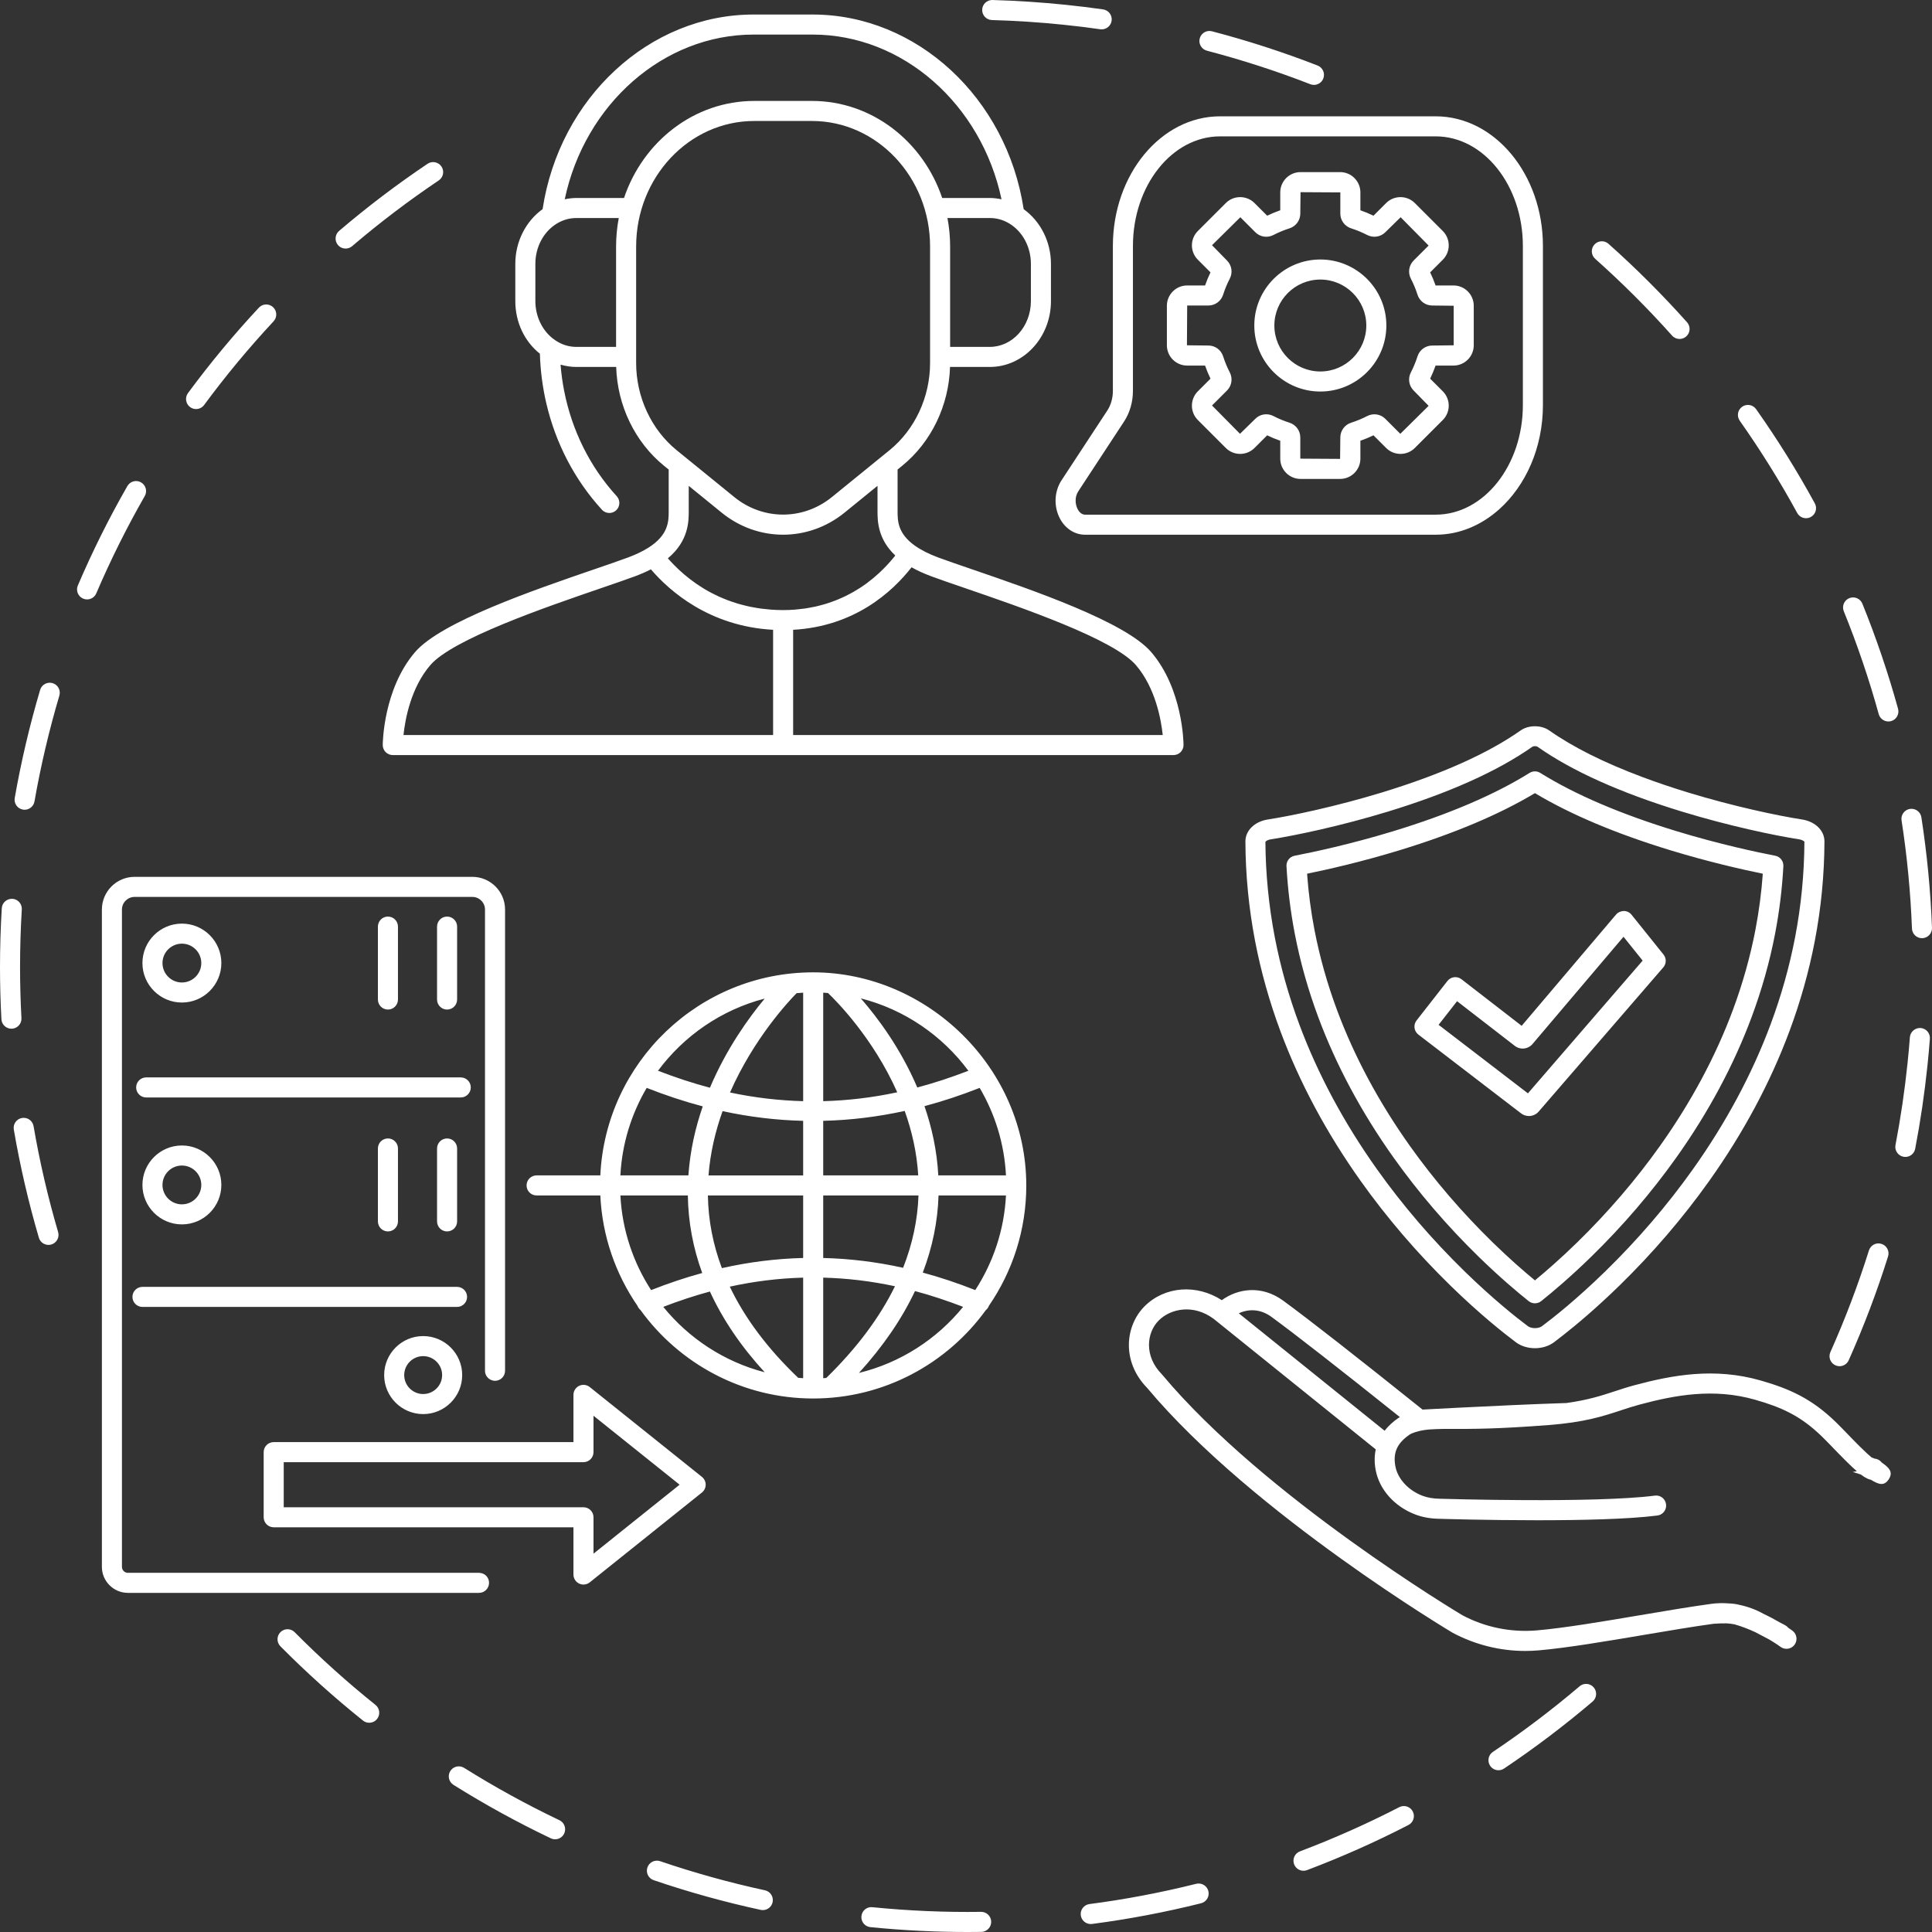 <svg width="413" height="413" viewBox="0 0 413 413" fill="none" xmlns="http://www.w3.org/2000/svg">
    <rect x="0" y="0" width="413" height="413" fill="#333333" stroke="none"/>
    <path d="M257.994 10.835C256.85 10.535 256.163 9.365 256.463 8.219C256.763 7.076 257.931 6.388 259.079 6.688C266.719 8.687 274.315 11.148 281.658 14.007C282.763 14.436 283.308 15.679 282.879 16.782C282.549 17.631 281.739 18.149 280.881 18.149C280.622 18.149 280.359 18.103 280.104 18.002C272.914 15.204 265.474 12.793 257.994 10.837V10.835ZM212.1 0C210.945 0 209.991 0.921 209.959 2.084C209.925 3.267 210.858 4.254 212.042 4.285C217.122 4.427 222.288 4.767 227.398 5.295C229.985 5.562 232.613 5.885 235.206 6.254C235.307 6.269 235.41 6.275 235.51 6.275C236.56 6.275 237.478 5.504 237.629 4.433C237.795 3.261 236.981 2.176 235.808 2.009C233.16 1.634 230.479 1.304 227.838 1.031C222.622 0.493 217.347 0.147 212.162 0.001C212.141 0.001 212.121 0.001 212.1 0.001V0ZM11.245 146.032C10.11 145.7 8.916 146.343 8.58 147.478C6.34 155.03 4.513 162.803 3.149 170.584C2.945 171.75 3.724 172.86 4.89 173.065C5.015 173.087 5.139 173.098 5.262 173.098C6.285 173.098 7.188 172.364 7.371 171.325C8.708 163.707 10.497 156.091 12.691 148.698C13.027 147.561 12.38 146.37 11.245 146.033V146.032ZM40.64 87.025C41.023 87.308 41.467 87.443 41.91 87.443C42.567 87.443 43.217 87.141 43.636 86.571C48.214 80.365 53.208 74.348 58.48 68.689C59.287 67.823 59.24 66.466 58.373 65.659C57.509 64.854 56.153 64.898 55.343 65.766C49.959 71.544 44.859 77.689 40.187 84.028C39.483 84.98 39.687 86.322 40.64 87.024V87.025ZM4.583 217.646C4.387 214.023 4.287 210.342 4.287 206.71C4.287 202.626 4.413 198.487 4.66 194.406C4.731 193.224 3.832 192.208 2.65 192.138C1.452 192.089 0.452 192.966 0.381 194.147C0.129 198.311 0 202.539 0 206.71C0 210.42 0.101 214.177 0.302 217.878C0.365 219.02 1.31 219.906 2.442 219.906C2.482 219.906 2.52 219.906 2.559 219.903C3.741 219.839 4.648 218.828 4.585 217.646H4.583ZM17.769 127.965C18.043 128.084 18.33 128.138 18.61 128.138C19.444 128.138 20.236 127.651 20.582 126.838C23.619 119.739 27.105 112.741 30.945 106.039C31.533 105.013 31.178 103.703 30.15 103.115C29.128 102.526 27.814 102.88 27.226 103.91C23.305 110.754 19.744 117.901 16.642 125.153C16.176 126.241 16.682 127.5 17.77 127.965H17.769ZM72.249 52.382C72.673 52.88 73.276 53.135 73.882 53.135C74.373 53.135 74.869 52.966 75.272 52.623C81.149 47.609 87.378 42.881 93.787 38.573C94.77 37.912 95.031 36.58 94.371 35.598C93.708 34.614 92.376 34.358 91.395 35.014C84.85 39.415 78.49 44.241 72.49 49.36C71.589 50.129 71.482 51.482 72.249 52.382ZM12.423 263.373C10.248 255.966 8.483 248.349 7.176 240.737C6.977 239.571 5.877 238.792 4.701 238.987C3.535 239.188 2.751 240.297 2.951 241.463C4.286 249.238 6.087 257.017 8.309 264.582C8.583 265.517 9.438 266.122 10.365 266.122C10.566 266.122 10.768 266.094 10.971 266.036C12.107 265.703 12.757 264.511 12.424 263.374L12.423 263.373ZM340.689 360.717C339.923 359.815 338.571 359.705 337.668 360.472C331.777 365.483 325.541 370.201 319.133 374.496C318.149 375.154 317.887 376.487 318.545 377.47C318.959 378.087 319.636 378.42 320.327 378.42C320.738 378.42 321.153 378.303 321.52 378.058C328.065 373.672 334.431 368.854 340.445 363.74C341.347 362.973 341.457 361.621 340.69 360.719L340.689 360.717ZM302.007 387.236C301.463 386.183 300.171 385.771 299.119 386.314C292.26 389.851 285.115 393.029 277.888 395.761C276.779 396.179 276.222 397.415 276.64 398.523C276.965 399.381 277.779 399.909 278.644 399.909C278.897 399.909 279.152 399.865 279.403 399.771C286.784 396.982 294.08 393.737 301.084 390.124C302.136 389.581 302.55 388.289 302.007 387.236ZM99.216 377.916C98.212 377.288 96.889 377.589 96.262 378.592C95.632 379.595 95.935 380.917 96.938 381.545C103.63 385.74 110.629 389.585 117.745 392.973C118.043 393.114 118.357 393.181 118.665 393.181C119.466 393.181 120.234 392.731 120.602 391.958C121.111 390.889 120.657 389.612 119.588 389.102C112.621 385.784 105.767 382.02 99.216 377.914V377.916ZM141.118 397.863C139.99 397.482 138.779 398.081 138.398 399.201C138.015 400.321 138.613 401.54 139.735 401.921C147.19 404.462 154.887 406.599 162.612 408.271C162.766 408.304 162.917 408.319 163.067 408.319C164.055 408.319 164.943 407.634 165.16 406.63C165.411 405.473 164.676 404.332 163.519 404.083C155.954 402.445 148.418 400.353 141.118 397.863ZM209.711 408.693C202.013 408.805 194.187 408.469 186.489 407.699C185.297 407.565 184.26 408.439 184.144 409.617C184.025 410.794 184.885 411.846 186.063 411.962C192.938 412.651 199.923 413 206.82 413C207.806 413 208.792 412.993 209.773 412.979C210.956 412.963 211.902 411.988 211.886 410.806C211.87 409.633 210.912 408.693 209.742 408.693H209.711ZM78.927 368.269C79.555 368.269 80.178 367.995 80.602 367.466C81.341 366.542 81.192 365.193 80.269 364.454C74.243 359.629 68.43 354.398 62.99 348.911C62.157 348.069 60.798 348.063 59.959 348.896C59.117 349.729 59.111 351.087 59.944 351.927C65.498 357.532 71.435 362.873 77.588 367.8C77.983 368.117 78.456 368.271 78.927 368.271V368.269ZM255.712 402.697C248.229 404.572 240.549 406.029 232.886 407.029C231.713 407.183 230.885 408.256 231.038 409.432C231.179 410.511 232.1 411.297 233.16 411.297C233.253 411.297 233.347 411.292 233.44 411.28C241.265 410.259 249.11 408.771 256.752 406.857C257.9 406.57 258.598 405.405 258.311 404.257C258.023 403.109 256.862 402.414 255.71 402.698L255.712 402.697ZM392.359 291.864C392.644 291.992 392.942 292.052 393.234 292.052C394.053 292.052 394.835 291.579 395.192 290.783C398.409 283.586 401.242 276.119 403.607 268.589C403.964 267.46 403.335 266.257 402.205 265.902C401.07 265.539 399.872 266.175 399.518 267.304C397.201 274.674 394.429 281.986 391.279 289.032C390.796 290.113 391.279 291.38 392.359 291.864ZM410.729 174.711C410.546 173.54 409.456 172.743 408.283 172.92C407.114 173.102 406.31 174.197 406.492 175.366C407.673 182.987 408.421 190.768 408.714 198.49C408.758 199.646 409.709 200.552 410.856 200.552C410.883 200.552 410.911 200.552 410.938 200.552C412.121 200.508 413.044 199.511 412.998 198.329C412.698 190.441 411.935 182.495 410.729 174.712V174.711ZM406.897 247.276C407.032 247.302 407.17 247.315 407.303 247.315C408.311 247.315 409.209 246.602 409.405 245.575C410.531 239.712 411.416 233.702 412.036 227.719C412.233 225.829 412.401 223.939 412.547 222.054C412.636 220.874 411.753 219.845 410.573 219.754C409.423 219.682 408.362 220.547 408.271 221.727C408.132 223.574 407.966 225.424 407.771 227.276C407.164 233.138 406.297 239.023 405.194 244.767C404.973 245.929 405.734 247.053 406.897 247.274V247.276ZM372.417 86.951C371.449 87.632 371.219 88.97 371.901 89.936C376.358 96.254 380.493 102.889 384.19 109.66C384.579 110.372 385.315 110.776 386.073 110.776C386.421 110.776 386.773 110.692 387.099 110.513C388.138 109.947 388.521 108.644 387.952 107.605C384.177 100.691 379.956 93.916 375.403 87.467C374.721 86.498 373.384 86.269 372.417 86.951ZM405.744 151.513C403.645 143.917 401.079 136.359 398.116 129.046C397.67 127.949 396.424 127.423 395.324 127.864C394.227 128.31 393.697 129.559 394.141 130.656C397.044 137.815 399.556 145.216 401.611 152.656C401.874 153.606 402.736 154.228 403.676 154.228C403.864 154.228 404.058 154.203 404.248 154.151C405.389 153.836 406.058 152.656 405.744 151.515V151.513ZM340.821 52.293C340.033 53.177 340.112 54.532 340.995 55.32C346.759 60.454 352.292 65.981 357.44 71.745C357.864 72.22 358.45 72.461 359.04 72.461C359.547 72.461 360.058 72.28 360.465 71.917C361.348 71.128 361.426 69.773 360.637 68.89C355.38 63.004 349.732 57.361 343.847 52.118C342.961 51.328 341.608 51.412 340.819 52.293H340.821ZM128.676 108.966C122.855 102.602 118.803 94.797 116.802 86.297C115.987 82.834 115.523 79.253 115.409 75.611C112.119 72.995 110.157 68.881 110.157 64.365V56.402C110.157 51.673 112.379 47.304 115.99 44.709C119.599 20.926 138.82 3.106 161.077 3.106H173.725C195.974 3.106 215.202 20.926 218.827 44.71C222.439 47.316 224.661 51.683 224.661 56.402V64.365C224.661 72.126 218.8 78.442 211.596 78.442H203.085C202.844 86.673 199.072 94.517 192.871 99.558L191.874 100.368V109.259C191.874 111.27 191.874 114.022 195.568 116.643C195.568 116.643 195.571 116.646 195.573 116.646C196.904 117.587 198.594 118.442 200.597 119.184C202.432 119.862 204.89 120.705 207.718 121.674C220.798 126.162 240.564 132.942 246.099 139.406C252.858 147.302 252.998 158.771 253.001 159.254C253.004 159.825 252.78 160.373 252.378 160.778C251.976 161.183 251.429 161.41 250.859 161.41H83.961C83.39 161.41 82.843 161.183 82.441 160.778C82.039 160.373 81.815 159.825 81.818 159.254C81.821 158.771 81.962 147.3 88.719 139.406C94.255 132.944 114.02 126.162 127.101 121.674C129.929 120.705 132.386 119.862 134.222 119.183C135.891 118.564 137.342 117.873 138.53 117.128H138.532C142.943 114.37 142.943 111.415 142.943 109.258V100.376L141.934 99.556C135.734 94.514 131.962 86.672 131.721 78.441H123.203C122.052 78.441 120.921 78.263 119.83 77.947C119.982 79.838 120.233 81.705 120.594 83.541C122.261 92.023 126.114 99.816 131.837 106.071C132.636 106.945 132.576 108.302 131.704 109.1C131.292 109.476 130.774 109.661 130.256 109.661C129.675 109.661 129.097 109.427 128.675 108.965L128.676 108.966ZM114.442 64.365C114.442 67.79 116.075 70.999 118.702 72.739C120.064 73.674 121.612 74.156 123.204 74.156H131.699V52.706C131.699 50.62 131.899 48.581 132.271 46.609H123.204C121.748 46.609 120.358 46.999 119.073 47.77C116.217 49.483 114.444 52.791 114.444 56.402V64.365H114.442ZM220.372 56.4C220.372 52.796 218.598 49.488 215.739 47.767C214.459 46.999 213.063 46.608 211.594 46.608H202.535C202.907 48.58 203.107 50.618 203.107 52.705V74.154H211.594C216.434 74.154 220.372 69.763 220.372 64.363V56.4ZM206.323 125.73C203.457 124.746 200.965 123.893 199.107 123.205C197.517 122.616 196.115 121.976 194.864 121.267C190.668 126.629 182.612 133.901 169.549 134.632V157.125H248.557C248.195 153.728 246.966 147.019 242.837 142.195C238.063 136.62 218.194 129.804 206.323 125.73ZM91.976 142.195C87.828 147.041 86.61 153.733 86.253 157.125H165.264V134.63C151.581 133.893 143.053 126.274 139.143 121.705C138.1 122.242 136.951 122.743 135.709 123.204C133.849 123.893 131.356 124.746 128.492 125.73C116.619 129.803 96.751 136.62 91.976 142.195ZM187.585 109.259V103.854L180.529 109.591C176.664 112.732 172.033 114.302 167.402 114.302C162.772 114.302 158.14 112.733 154.274 109.591L147.23 103.864V109.261C147.23 111.414 147.23 115.624 142.768 119.35C142.798 119.382 142.822 119.414 142.852 119.447C142.974 119.585 143.104 119.725 143.232 119.865C143.4 120.049 143.57 120.234 143.749 120.422C143.889 120.567 144.034 120.714 144.179 120.86C144.365 121.048 144.555 121.236 144.751 121.425C144.905 121.573 145.064 121.721 145.223 121.871C145.43 122.063 145.646 122.255 145.864 122.447C146.03 122.594 146.197 122.739 146.37 122.886C146.606 123.085 146.853 123.281 147.101 123.479C147.274 123.617 147.444 123.755 147.624 123.893C147.903 124.106 148.196 124.315 148.491 124.525C148.655 124.642 148.814 124.761 148.984 124.877C149.422 125.176 149.877 125.471 150.346 125.758C150.382 125.78 150.414 125.802 150.449 125.824C150.955 126.131 151.482 126.427 152.024 126.714C152.2 126.807 152.387 126.893 152.565 126.984C152.942 127.175 153.322 127.364 153.715 127.543C153.94 127.646 154.176 127.741 154.406 127.839C154.774 127.996 155.145 128.15 155.528 128.295C155.782 128.392 156.043 128.483 156.304 128.574C156.684 128.707 157.068 128.835 157.461 128.957C157.735 129.042 158.016 129.122 158.297 129.2C158.699 129.311 159.111 129.416 159.528 129.512C159.817 129.58 160.104 129.649 160.4 129.709C160.839 129.8 161.291 129.876 161.744 129.951C162.034 129.998 162.32 130.049 162.617 130.09C163.125 130.159 163.651 130.209 164.177 130.257C164.437 130.281 164.689 130.313 164.951 130.331C165.751 130.385 166.568 130.417 167.408 130.417C168.249 130.417 169.035 130.383 169.819 130.328C170.082 130.309 170.331 130.273 170.589 130.248C171.101 130.199 171.612 130.147 172.104 130.075C172.399 130.033 172.685 129.977 172.974 129.926C173.411 129.85 173.848 129.77 174.271 129.677C174.564 129.612 174.85 129.539 175.136 129.465C175.536 129.364 175.931 129.26 176.318 129.144C176.6 129.061 176.877 128.971 177.153 128.88C177.524 128.757 177.89 128.628 178.248 128.493C178.514 128.393 178.778 128.292 179.034 128.187C179.388 128.041 179.731 127.89 180.071 127.735C180.313 127.624 180.558 127.515 180.793 127.399C181.135 127.232 181.465 127.056 181.793 126.879C182.007 126.763 182.226 126.65 182.434 126.531C182.785 126.33 183.119 126.12 183.453 125.911C183.621 125.805 183.797 125.704 183.959 125.597C184.445 125.279 184.914 124.952 185.363 124.619C185.429 124.569 185.489 124.518 185.555 124.468C185.938 124.179 186.313 123.886 186.67 123.589C186.824 123.462 186.968 123.331 187.117 123.202C187.372 122.982 187.628 122.761 187.87 122.539C188.031 122.391 188.182 122.243 188.337 122.095C188.552 121.89 188.764 121.686 188.967 121.481C189.119 121.327 189.266 121.173 189.413 121.019C189.6 120.821 189.787 120.624 189.963 120.428C190.1 120.275 190.235 120.123 190.367 119.97C190.536 119.777 190.7 119.585 190.859 119.394C190.982 119.246 191.104 119.099 191.221 118.954C191.277 118.885 191.328 118.818 191.382 118.749C187.585 115.172 187.585 111.26 187.585 109.258V109.259ZM198.82 77.609V52.705C198.82 37.903 187.496 25.862 173.577 25.862H161.228C147.31 25.862 135.986 37.904 135.986 52.705V77.609C135.986 84.864 139.222 91.825 144.638 96.23L156.979 106.262C163.115 111.252 171.685 111.254 177.824 106.262L190.165 96.23C195.584 91.825 198.818 84.865 198.818 77.609H198.82ZM120.723 42.603C121.534 42.434 122.358 42.323 123.204 42.323H133.395C137.46 30.25 148.399 21.577 161.228 21.577H173.577C186.407 21.577 197.346 30.25 201.411 42.323H211.594C212.447 42.323 213.277 42.436 214.092 42.604C209.792 22.293 193.001 7.391 173.724 7.391H161.075C141.793 7.391 125.008 22.293 120.721 42.603H120.723ZM237.898 83.57V52.586C237.898 37.302 248.177 24.866 260.813 24.866H306.912C319.548 24.866 329.828 37.302 329.828 52.586V86.585C329.828 95.72 326.141 103.81 320.49 108.863C316.684 112.266 311.996 114.305 306.912 114.305H231.955C229.759 114.305 227.764 113.037 226.616 110.914C225.217 108.321 225.34 105.08 226.931 102.656L236.71 87.754C237.475 86.588 237.898 85.101 237.898 83.572V83.57ZM240.294 90.103L230.516 105.007C229.675 106.287 229.847 107.871 230.39 108.877C230.62 109.302 231.129 110.018 231.955 110.018H306.912C317.184 110.018 325.541 99.505 325.541 86.584V52.585C325.541 39.664 317.184 29.151 306.912 29.151H260.813C250.542 29.151 242.185 39.664 242.185 52.585V83.569C242.185 85.924 241.513 88.246 240.294 90.102V90.103ZM249.443 65.357C249.443 62.966 251.389 61.02 253.782 61.02H257.605C257.937 60.065 258.325 59.131 258.765 58.225L256.061 55.519C254.37 53.828 254.37 51.076 256.061 49.385L262.04 43.406C263.731 41.716 266.484 41.716 268.175 43.406L270.88 46.111C271.789 45.671 272.725 45.283 273.677 44.952V41.127C273.677 38.736 275.623 36.791 278.015 36.791H286.471C288.863 36.791 290.809 38.736 290.809 41.127V44.952C291.761 45.283 292.698 45.671 293.606 46.111L296.31 43.406C298.002 41.716 300.754 41.716 302.446 43.406L308.425 49.385C310.116 51.076 310.116 53.828 308.425 55.519L305.721 58.225C306.162 59.134 306.549 60.069 306.881 61.02H310.704C313.096 61.02 315.041 62.966 315.041 65.357V73.813C315.041 76.205 313.096 78.149 310.704 78.149H306.881C306.549 79.099 306.162 80.035 305.721 80.946L308.425 83.65C310.116 85.341 310.116 88.093 308.425 89.784L302.446 95.762C300.754 97.453 298.002 97.453 296.31 95.762L293.606 93.058C292.7 93.498 291.764 93.885 290.809 94.218V98.041C290.809 100.433 288.863 102.379 286.471 102.379H278.015C275.623 102.379 273.677 100.433 273.677 98.041V94.218C272.725 93.887 271.789 93.5 270.88 93.058L268.175 95.762C266.484 97.453 263.731 97.453 262.04 95.762L256.061 89.784C254.37 88.093 254.37 85.341 256.061 83.65L258.765 80.946C258.325 80.039 257.938 79.102 257.605 78.149H253.782C251.389 78.149 249.443 76.205 249.443 73.813V65.357ZM253.73 73.813L258.314 73.863C259.763 73.863 261.033 74.798 261.473 76.191C261.844 77.36 262.319 78.508 262.884 79.598C263.557 80.894 263.321 82.453 262.296 83.477L259.091 86.681L265.07 92.733L268.347 89.529C268.982 88.894 269.824 88.562 270.681 88.562C271.206 88.562 271.734 88.687 272.226 88.941C273.316 89.507 274.463 89.982 275.636 90.354C277.03 90.799 277.962 92.067 277.962 93.511V98.043L286.469 98.094L286.52 93.511C286.52 92.066 287.456 90.796 288.845 90.354C290.018 89.982 291.165 89.507 292.254 88.942C293.552 88.272 295.109 88.505 296.133 89.527L299.341 92.734L305.394 86.756L302.189 83.48C301.165 82.459 300.928 80.9 301.599 79.601C302.167 78.504 302.644 77.357 303.013 76.191C303.453 74.801 304.723 73.866 306.171 73.866L310.753 73.816V65.36L306.171 65.309C304.72 65.309 303.45 64.373 303.012 62.979C302.644 61.816 302.167 60.669 301.599 59.575C300.926 58.276 301.164 56.716 302.19 55.694L305.392 52.491L299.412 46.439L296.136 49.645C295.111 50.668 293.553 50.9 292.255 50.233C291.165 49.668 290.018 49.191 288.847 48.82C287.455 48.378 286.52 47.108 286.52 45.662V41.13L278.014 41.081L277.962 45.662C277.962 47.108 277.028 48.378 275.639 48.819C274.467 49.191 273.319 49.668 272.226 50.233C270.931 50.907 269.371 50.67 268.349 49.645L265.144 46.439L259.091 52.418L262.296 55.695C263.319 56.719 263.555 58.278 262.885 59.574C262.319 60.662 261.844 61.809 261.471 62.982C261.033 64.372 259.763 65.308 258.314 65.308H253.782L253.73 73.814V73.813ZM268.13 69.585C268.13 61.803 274.462 55.472 282.244 55.472C290.026 55.472 296.359 61.803 296.359 69.585C296.359 77.368 290.027 83.697 282.244 83.697C274.46 83.697 268.13 77.366 268.13 69.585ZM282.244 79.41C287.663 79.41 292.072 75.002 292.072 69.585C292.072 64.168 287.663 59.759 282.244 59.759C276.824 59.759 272.417 64.167 272.417 69.585C272.417 75.004 276.826 79.41 282.244 79.41ZM399.958 316.333C399.716 316.289 399.461 316.204 399.194 316.081C398.772 315.887 398.314 315.607 397.798 315.211C397.321 315.042 396.735 314.858 396.045 314.657L396.933 314.506C396.223 313.888 395.416 313.115 394.476 312.18C393.393 311.102 392.528 310.206 391.742 309.392C390.951 308.572 390.246 307.839 389.472 307.085C384.872 302.607 380.754 300.811 375.194 299.221C366.341 296.688 358.104 298.219 350.518 300.25C349.105 300.629 347.836 301.045 346.494 301.488C342.685 302.74 338.746 304.037 331.113 304.626C320.06 305.48 314.774 305.465 310.124 305.456L308.701 305.453C306.411 305.508 304.855 305.53 303.224 305.95C301.992 306.269 301.473 306.569 301.309 306.684C298.66 308.511 297.754 310.524 298.279 313.415C298.769 316.11 301.046 318.595 304.082 319.747C305.166 320.159 306.439 320.373 307.863 320.386C308.237 320.396 340.844 321.38 353.749 319.717C354.926 319.553 355.998 320.393 356.15 321.568C356.303 322.743 355.474 323.817 354.299 323.969C348.137 324.763 337.93 324.98 328.642 324.98C317.964 324.98 308.501 324.694 307.777 324.672C305.892 324.656 304.122 324.347 302.561 323.756C298.082 322.058 294.825 318.389 294.061 314.183C293.779 312.63 293.804 311.184 294.09 309.831L259.449 281.932C259.437 281.924 259.428 281.917 259.417 281.91C255.137 278.742 250.282 279.7 247.698 282.279C245.064 284.914 244.575 289.915 248.317 293.72C248.356 293.763 248.395 293.804 248.431 293.849C270.35 320.052 312.183 345.034 312.604 345.282C317.458 347.874 323.017 349.005 328.596 348.52C334.513 347.999 342.717 346.612 350.652 345.27C356.114 344.346 361.275 343.474 365.797 342.853C367.06 342.68 368.336 342.66 369.603 342.761C370.464 342.8 371.185 342.893 371.759 343.051C371.773 343.056 371.787 343.06 371.801 343.064C373.635 343.441 375.414 344.1 377.056 345.028C378.318 345.617 379.429 346.219 380.349 346.758L381.603 347.418C381.867 347.558 382.09 347.744 382.267 347.962C382.517 348.131 382.721 348.273 382.872 348.38C383.052 348.509 383.162 348.591 383.19 348.612C384.131 349.326 384.315 350.669 383.602 351.612C383.181 352.168 382.54 352.461 381.89 352.461C381.44 352.461 380.985 352.32 380.6 352.029C380.581 352.014 379.67 351.335 378.171 350.455L375.241 348.914C373.909 348.291 372.397 347.69 370.78 347.231C370.23 347.123 369.675 347.06 369.119 347.022C368.355 347.003 367.407 347.035 366.319 347.11C361.876 347.72 356.774 348.583 351.368 349.498C343.351 350.854 335.061 352.256 328.972 352.791C328.002 352.876 327.031 352.919 326.063 352.92C320.644 352.92 315.316 351.59 310.5 349.018C310.25 348.871 299.88 342.674 286.745 333.247C273.149 323.488 256.59 310.263 245.199 296.665C239.662 290.969 240.573 283.35 244.666 279.251C248.983 274.938 255.789 274.45 261.182 277.937C264.534 275.49 269.629 274.608 274.33 278.056C279.944 282.172 289.957 289.999 304.096 301.324C307.067 301.163 315.169 300.731 323.574 300.36C327.427 300.19 331.342 300.033 334.857 299.921C339.43 299.29 342.343 298.346 345.15 297.422C346.491 296.98 347.876 296.524 349.407 296.114C357.586 293.924 366.511 292.285 376.368 295.103C382.429 296.837 387.235 298.931 392.459 304.018C393.266 304.802 394.002 305.566 394.826 306.42C395.593 307.216 396.438 308.093 397.496 309.144C398.734 310.375 399.539 311.099 400.071 311.542C400.281 311.624 400.491 311.706 400.661 311.782C400.677 311.785 400.693 311.793 400.709 311.796C401.319 311.86 401.878 312.14 402.239 312.627C403.819 313.733 404.776 314.673 403.747 316.235C402.754 317.742 401.582 317.327 399.955 316.334L399.958 316.333ZM298.876 303.157C298.99 303.078 299.125 303.004 299.251 302.93C286.303 292.578 277.074 285.374 271.798 281.508C269.378 279.735 266.806 279.805 264.818 280.747L295.983 305.845C296.749 304.873 297.695 303.969 298.876 303.155V303.157ZM331.154 156.132C336.254 159.725 342.952 163.064 351.105 166.113C354.153 167.252 357.387 168.354 360.841 169.408C370.632 172.395 380.094 174.385 385.221 175.18C386.447 175.369 387.584 175.869 388.421 176.586C389.447 177.463 390.013 178.628 390.01 179.865C389.985 186.995 389.288 194.17 387.939 201.19C386.695 207.661 384.871 214.149 382.514 220.469C378.435 231.426 372.675 242.174 365.399 252.413C359.778 260.322 353.305 267.867 346.161 274.837C341.215 279.663 336.98 283.2 334.161 285.416C333.402 286.013 332.725 286.533 332.19 286.934C331.095 287.752 329.651 288.202 328.12 288.202C326.588 288.202 325.144 287.752 324.049 286.934C321.525 285.045 316.354 280.962 310.078 274.837C302.938 267.872 296.466 260.327 290.84 252.413C283.564 242.174 277.804 231.426 273.725 220.469C271.368 214.146 269.544 207.658 268.302 201.19C266.952 194.173 266.254 186.998 266.229 179.868C266.226 178.628 266.791 177.463 267.822 176.583C268.655 175.869 269.792 175.369 271.019 175.18C276.148 174.385 285.61 172.395 295.398 169.408C308.092 165.534 318.079 161.068 325.082 156.134C326.76 154.956 329.481 154.958 331.153 156.134L331.154 156.132ZM385.635 179.843C385.4 179.642 385.001 179.484 384.564 179.416C379.297 178.598 369.597 176.56 359.591 173.507C346.46 169.499 336.063 164.833 328.689 159.639C328.605 159.579 328.404 159.508 328.122 159.508C327.841 159.508 327.64 159.58 327.553 159.64C320.18 164.834 309.783 169.499 296.652 173.507C286.65 176.56 276.949 178.598 271.681 179.416C271.242 179.484 270.843 179.642 270.613 179.84C270.526 179.914 270.503 179.96 270.503 179.96C270.546 186.718 271.217 193.625 272.515 200.381C273.714 206.616 275.474 212.872 277.745 218.973C281.697 229.58 287.279 239.996 294.339 249.928C299.817 257.633 306.121 264.983 313.077 271.769C319.179 277.722 324.182 281.675 326.622 283.499C326.889 283.7 327.423 283.914 328.122 283.914C328.822 283.914 329.356 283.7 329.624 283.499C332.063 281.674 337.066 277.722 343.168 271.769C350.128 264.978 356.432 257.629 361.906 249.928C368.966 239.995 374.548 229.58 378.499 218.973C380.771 212.875 382.531 206.619 383.731 200.381C385.025 193.642 385.695 186.757 385.724 179.915C385.713 179.915 385.685 179.883 385.638 179.843H385.635ZM381.229 185.15C380.968 189.972 380.375 194.821 379.463 199.562C378.313 205.56 376.619 211.58 374.428 217.459C370.61 227.712 365.204 237.791 358.364 247.416C353.038 254.908 346.906 262.056 340.134 268.663C335.689 272.998 331.876 276.21 329.457 278.14C329.067 278.45 328.593 278.607 328.12 278.607C327.646 278.607 327.174 278.45 326.782 278.14C324.371 276.214 320.559 273.009 316.105 268.665C309.336 262.059 303.202 254.91 297.874 247.416C291.033 237.789 285.627 227.71 281.812 217.46C279.621 211.583 277.927 205.561 276.776 199.564C275.865 194.821 275.271 189.972 275.01 185.15C274.953 184.08 275.694 183.132 276.745 182.93C280.704 182.167 288.718 180.466 297.916 177.66C309.758 174.045 319.538 169.858 326.983 165.217C327.678 164.787 328.557 164.786 329.252 165.217C336.697 169.858 346.478 174.042 358.318 177.657C367.51 180.462 375.528 182.163 379.489 182.929C380.541 183.131 381.282 184.078 381.225 185.149L381.229 185.15ZM376.83 186.771C372.411 185.869 365.188 184.235 357.07 181.757C345.456 178.213 335.727 174.109 328.121 169.547C320.515 174.108 310.785 178.213 299.172 181.758C291.048 184.237 283.828 185.87 279.412 186.771C279.7 190.786 280.23 194.81 280.987 198.754C282.096 204.52 283.724 210.31 285.831 215.964C289.518 225.864 294.746 235.61 301.37 244.932C306.549 252.217 312.516 259.168 319.101 265.596C322.677 269.083 325.82 271.81 328.121 273.704C330.427 271.806 333.573 269.077 337.141 265.596C343.728 259.167 349.694 252.216 354.87 244.932C361.495 235.613 366.724 225.866 370.412 215.963C372.518 210.307 374.148 204.517 375.255 198.753C376.012 194.81 376.542 190.787 376.83 186.771ZM355.558 206.796L329.016 237.508C328.548 238.1 327.861 238.481 327.112 238.558C327.018 238.568 326.926 238.572 326.833 238.572C326.185 238.572 325.553 238.342 325.05 237.92L303.199 221.158C302.746 220.809 302.45 220.295 302.378 219.729C302.306 219.161 302.465 218.589 302.817 218.138L309.414 209.704C310.14 208.774 311.479 208.607 312.414 209.329L325.284 219.287L345.467 195.496C345.882 195.009 346.525 194.754 347.13 194.739C347.77 194.748 348.373 195.041 348.773 195.54L355.609 204.053C356.258 204.859 356.236 206.013 355.559 206.796H355.558ZM326.621 233.721L351.146 205.344L347.054 200.249L327.693 223.074C327.225 223.673 326.534 224.059 325.779 224.135C325.045 224.219 324.287 223.978 323.712 223.492L311.474 214.023L307.525 219.073L326.621 233.721ZM27.346 336.222C26.64 336.222 26.067 335.649 26.067 334.942V194.44C26.067 192.947 27.281 191.732 28.774 191.732H100.968C102.461 191.732 103.677 192.947 103.677 194.44V285.259C103.677 285.259 103.677 285.268 103.677 285.272V293.031C103.677 294.018 104.35 294.842 105.26 295.09C105.44 295.14 105.626 295.174 105.821 295.174C107.005 295.174 107.966 294.213 107.966 293.03V286.591C107.966 286.591 107.966 286.582 107.966 286.576V194.437C107.966 190.58 104.827 187.442 100.97 187.442H28.774C24.917 187.442 21.78 190.58 21.78 194.437V334.939C21.78 338.008 24.276 340.505 27.346 340.505H102.398C103.582 340.505 104.542 339.545 104.542 338.362C104.542 337.178 103.657 336.307 102.54 336.232C102.494 336.229 102.448 336.218 102.4 336.218H27.346V336.222ZM30.447 205.872C30.447 201.222 34.232 197.439 38.883 197.439C43.534 197.439 47.318 201.222 47.318 205.872C47.318 210.522 43.534 214.31 38.883 214.31C34.232 214.31 30.447 210.525 30.447 205.872ZM34.734 205.872C34.734 208.16 36.595 210.024 38.883 210.024C41.171 210.024 43.031 208.161 43.031 205.872C43.031 203.583 41.171 201.725 38.883 201.725C36.595 201.725 34.734 203.585 34.734 205.872ZM95.572 215.812C96.756 215.812 97.717 214.851 97.717 213.668V198.078C97.717 196.895 96.756 195.934 95.572 195.934C94.389 195.934 93.428 196.895 93.428 198.078V213.668C93.428 214.851 94.389 215.812 95.572 215.812ZM82.928 215.812C84.112 215.812 85.073 214.851 85.073 213.668V198.078C85.073 196.895 84.112 195.934 82.928 195.934C81.745 195.934 80.784 196.895 80.784 198.078V213.668C80.784 214.851 81.745 215.812 82.928 215.812ZM38.883 244.868C43.534 244.868 47.318 248.651 47.318 253.301C47.318 257.951 43.534 261.736 38.883 261.736C34.232 261.736 30.447 257.951 30.447 253.301C30.447 248.651 34.232 244.868 38.883 244.868ZM43.031 253.301C43.031 251.014 41.171 249.154 38.883 249.154C36.595 249.154 34.734 251.014 34.734 253.301C34.734 255.589 36.595 257.45 38.883 257.45C41.171 257.45 43.031 255.589 43.031 253.301ZM93.428 245.507V261.097C93.428 262.28 94.389 263.241 95.572 263.241C96.756 263.241 97.717 262.28 97.717 261.097V245.507C97.717 244.324 96.756 243.363 95.572 243.363C94.389 243.363 93.428 244.324 93.428 245.507ZM80.784 245.507V261.097C80.784 262.28 81.745 263.241 82.928 263.241C84.112 263.241 85.073 262.28 85.073 261.097V245.507C85.073 244.324 84.112 243.363 82.928 243.363C81.745 243.363 80.784 244.324 80.784 245.507ZM98.802 293.949C98.802 298.546 95.061 302.287 90.461 302.287C85.862 302.287 82.121 298.546 82.121 293.949C82.121 289.352 85.863 285.611 90.461 285.611C95.059 285.611 98.802 289.352 98.802 293.949ZM94.513 293.949C94.513 291.716 92.695 289.897 90.46 289.897C88.224 289.897 86.407 291.716 86.407 293.949C86.407 296.183 88.226 298.001 90.46 298.001C92.693 298.001 94.513 296.183 94.513 293.949ZM31.249 234.603H98.495C99.679 234.603 100.64 233.642 100.64 232.459C100.64 231.275 99.679 230.315 98.495 230.315H31.249C30.065 230.315 29.105 231.275 29.105 232.459C29.105 233.642 30.065 234.603 31.249 234.603ZM97.703 279.38C98.887 279.38 99.848 278.42 99.848 277.236C99.848 276.053 98.887 275.092 97.703 275.092H30.457C29.273 275.092 28.312 276.053 28.312 277.236C28.312 278.42 29.273 279.38 30.457 279.38H97.703ZM219.388 253.407C219.388 262.958 216.427 271.827 211.382 279.157C211.371 279.185 211.369 279.213 211.357 279.241C211.217 279.578 210.996 279.852 210.732 280.069C202.447 291.499 188.997 298.954 173.832 298.954C158.667 298.954 145.178 291.477 136.896 280.018C136.655 279.808 136.445 279.559 136.315 279.244C136.305 279.22 136.302 279.195 136.293 279.172C131.622 272.39 128.738 264.289 128.33 255.549H114.708C113.524 255.549 112.564 254.589 112.564 253.405C112.564 252.222 113.524 251.261 114.708 251.261H128.33C129.454 227.139 149.431 207.856 173.831 207.856C198.23 207.856 219.385 228.29 219.385 253.404L219.388 253.407ZM215.045 255.551H200.63C200.454 261.144 199.32 266.646 197.262 272.041C200.99 273.044 204.729 274.298 208.482 275.779C212.297 269.891 214.663 262.981 215.045 255.552V255.551ZM171.689 294.613V273.118C166.48 273.258 161.264 273.891 156.005 275.045C159.23 281.803 164.11 288.314 170.627 294.533C170.981 294.561 171.333 294.596 171.689 294.613ZM139.187 275.782C142.842 274.339 146.483 273.117 150.113 272.127C148.144 266.745 147.121 261.213 147.039 255.551H132.62C133.003 262.983 135.369 269.894 139.187 275.783V275.782ZM132.62 251.263H147.156C147.52 245.991 148.654 241.039 150.226 236.509C146.246 235.458 142.253 234.133 138.244 232.553C134.982 238.097 132.969 244.462 132.619 251.263H132.62ZM170.29 212.307C168.653 213.967 161.128 221.977 156.055 233.538C161.297 234.654 166.496 235.258 171.691 235.395V212.201C171.221 212.225 170.757 212.269 170.292 212.309L170.29 212.307ZM175.976 212.201V235.395C181.234 235.258 186.497 234.636 191.803 233.496C186.643 221.865 178.754 213.947 177.005 212.279C176.661 212.253 176.321 212.219 175.975 212.2L175.976 212.201ZM175.976 251.263H196.288C195.992 246.337 194.911 241.712 193.396 237.48C187.575 238.756 181.774 239.458 175.976 239.597V251.263ZM154.465 237.524C152.945 241.759 151.834 246.377 151.457 251.264H171.689V239.599C165.956 239.46 160.22 238.775 154.463 237.525L154.465 237.524ZM154.315 271.086C160.122 269.779 165.908 269.059 171.689 268.916V255.551H151.326C151.41 260.844 152.409 266.03 154.315 271.086ZM176.631 294.562C183.121 288.223 188.024 281.675 191.319 274.96C186.177 273.853 181.075 273.252 175.976 273.117V294.612C176.195 294.6 176.411 294.577 176.629 294.562H176.631ZM193.057 271.013C195.055 265.94 196.161 260.781 196.343 255.551H175.976V268.916C181.661 269.057 187.349 269.75 193.056 271.014L193.057 271.013ZM215.045 251.263C214.696 244.464 212.684 238.1 209.422 232.556C205.475 234.111 201.543 235.417 197.623 236.459C199.189 240.986 200.291 245.948 200.578 251.263H215.044H215.045ZM207.007 228.895C201.427 221.367 193.352 215.796 184.012 213.419C187.578 217.503 192.512 224.083 196.086 232.472C199.697 231.517 203.334 230.312 207.007 228.897V228.895ZM140.662 228.892C144.395 230.331 148.094 231.557 151.762 232.52C155.295 224.16 160.069 217.551 163.47 213.464C154.21 215.868 146.205 221.415 140.662 228.892ZM141.787 279.366C147.262 286.11 154.815 291.101 163.467 293.348C158.39 287.808 154.488 282.042 151.757 276.084C148.459 276.975 145.137 278.079 141.787 279.366ZM205.882 279.363C202.426 278.035 198.999 276.896 195.596 275.99C192.776 281.974 188.769 287.814 183.615 293.487C192.512 291.317 200.285 286.259 205.883 279.363H205.882ZM150.05 319.054L129.741 335.317L126.069 338.259C125.68 338.568 125.208 338.73 124.73 338.73C124.414 338.73 124.098 338.659 123.801 338.518C123.059 338.161 122.585 337.411 122.585 336.586V326.488H58.51C57.326 326.488 56.365 325.527 56.365 324.344V310.42C56.365 309.237 57.326 308.276 58.51 308.276H122.585V298.18C122.585 297.356 123.059 296.605 123.801 296.247C124.543 295.892 125.426 295.993 126.069 296.507L150.05 315.708C150.558 316.116 150.854 316.73 150.854 317.381C150.854 318.032 150.558 318.647 150.05 319.054ZM126.872 324.344V332.123L145.281 317.381L126.872 302.642V310.42C126.872 311.604 125.912 312.564 124.728 312.564H60.653V322.201H124.728C125.912 322.201 126.872 323.162 126.872 324.345V324.344Z" fill="white"/>
</svg>